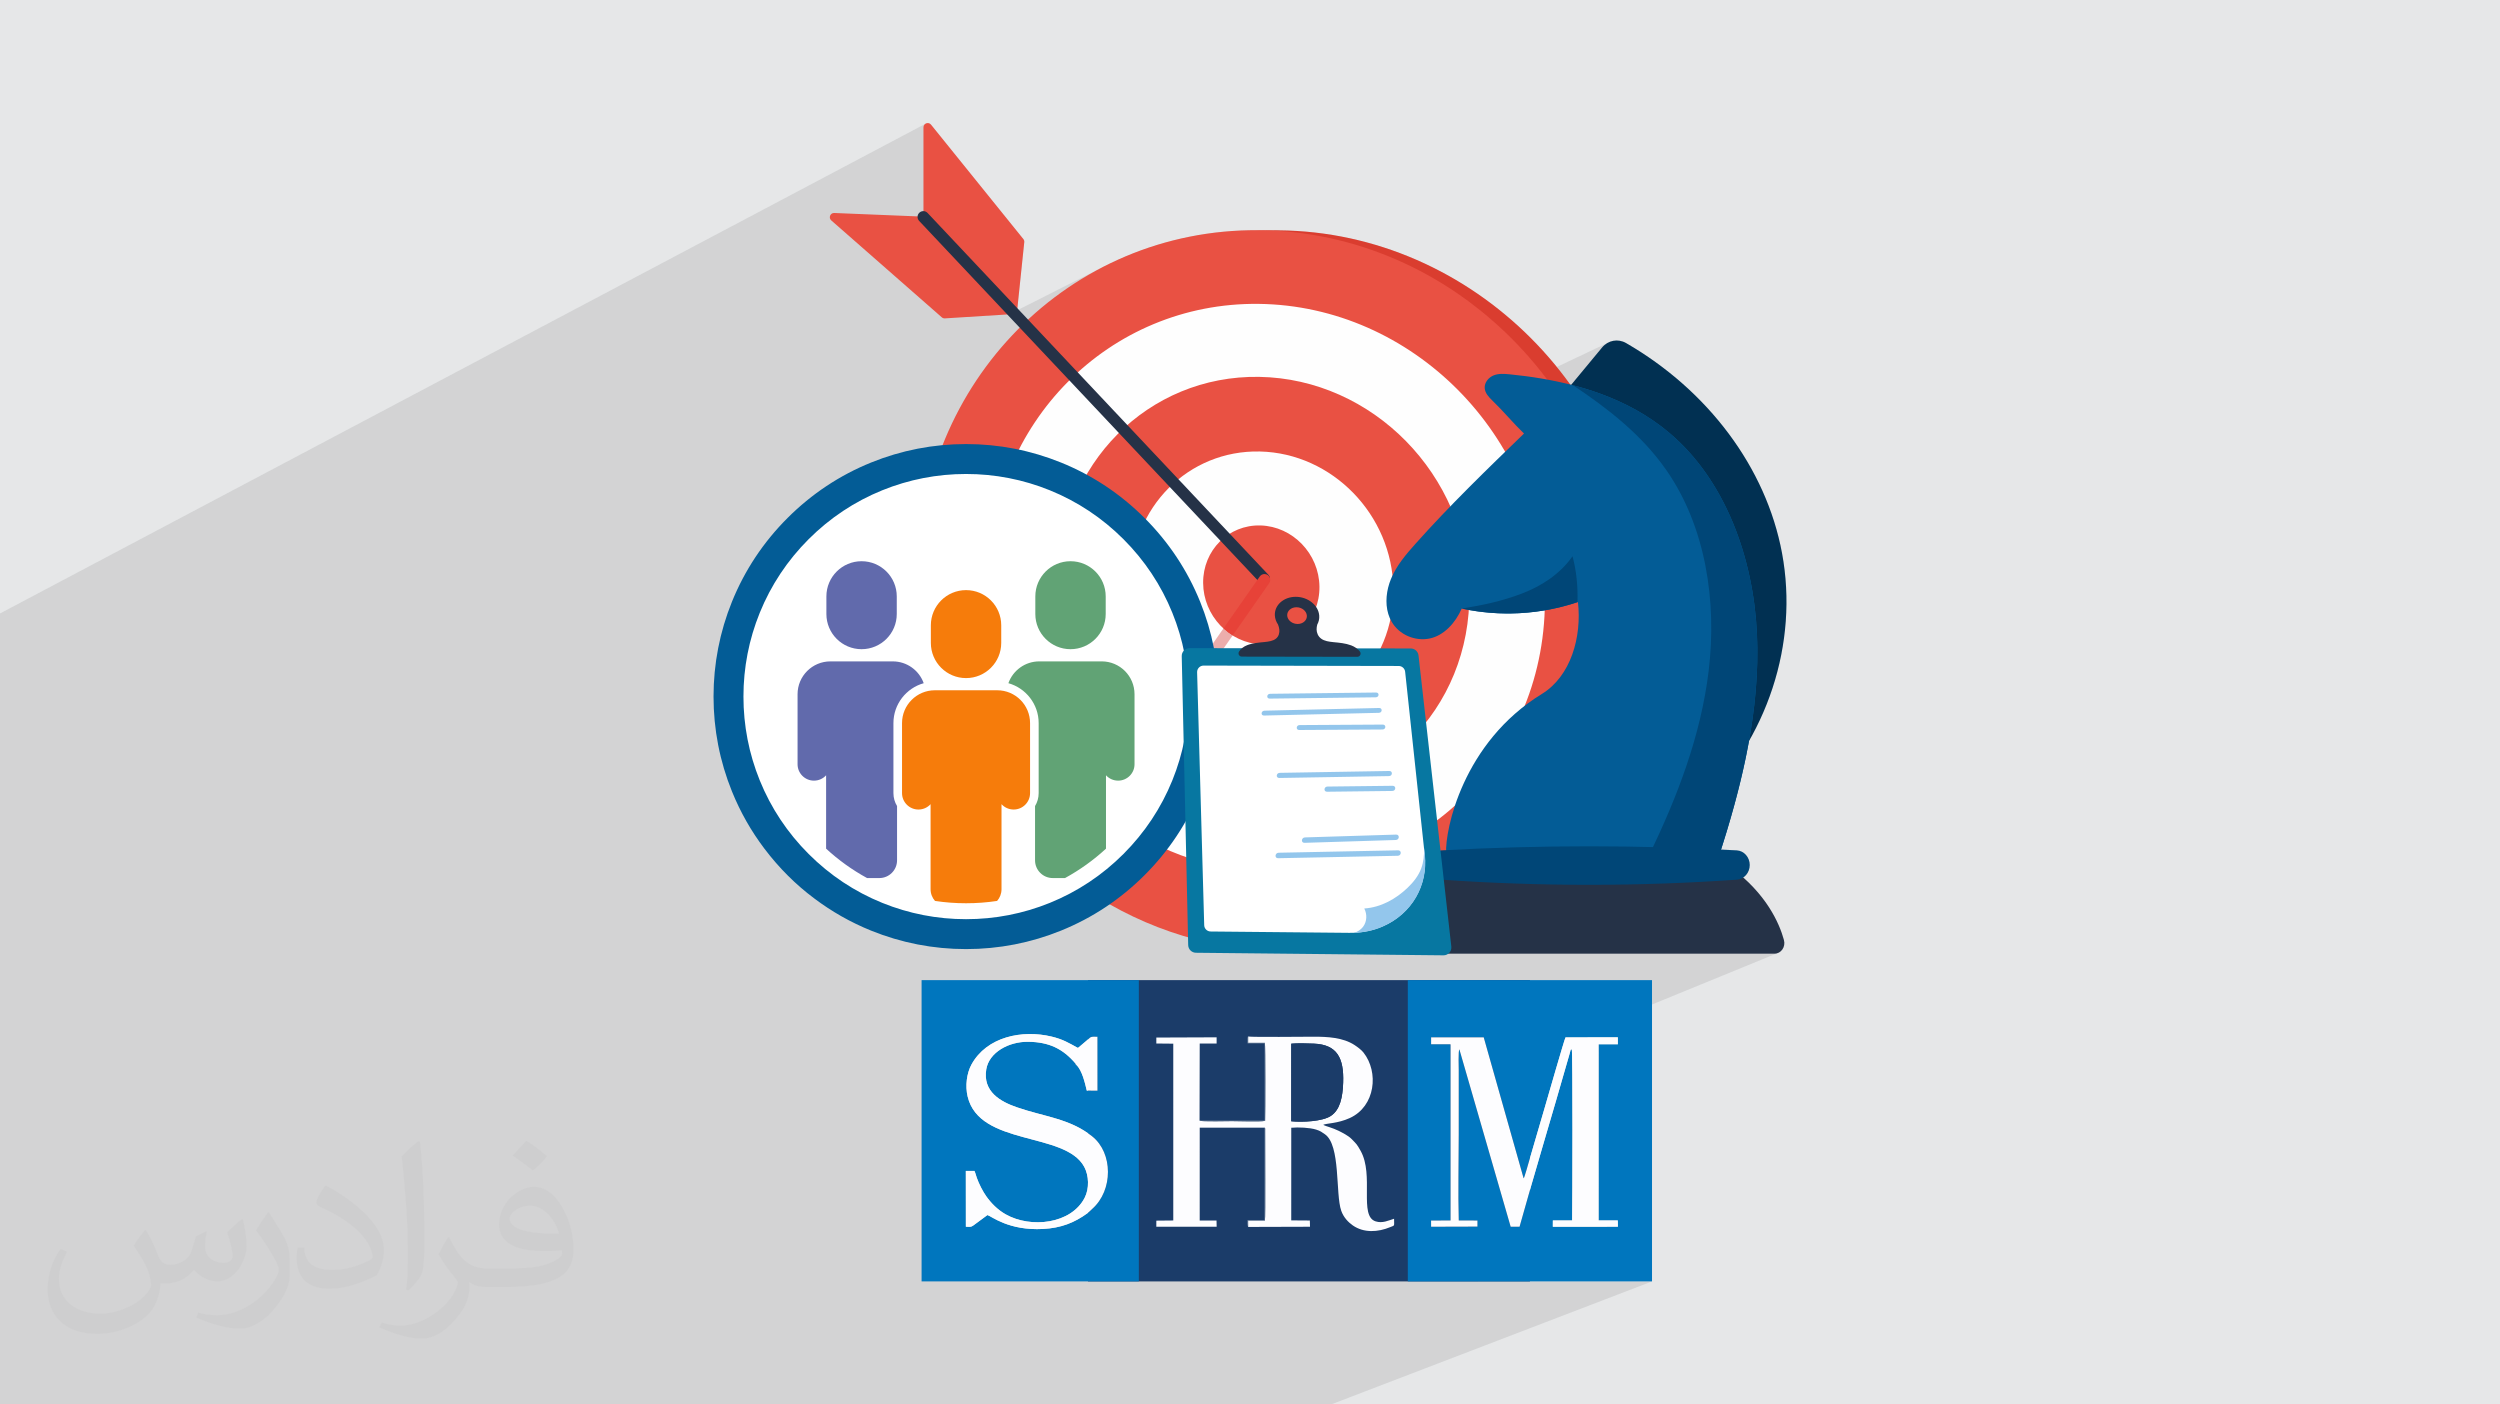 <?xml version="1.0" encoding="UTF-8"?>
<!DOCTYPE svg PUBLIC "-//W3C//DTD SVG 1.0//EN" "http://www.w3.org/TR/2001/REC-SVG-20010904/DTD/svg10.dtd">
<!-- Creator: CorelDRAW -->
<svg xmlns="http://www.w3.org/2000/svg" xml:space="preserve" width="94.192mm" height="52.917mm" version="1.0" style="shape-rendering:geometricPrecision; text-rendering:geometricPrecision; image-rendering:optimizeQuality; fill-rule:evenodd; clip-rule:evenodd"
viewBox="0 0 9404.92 5283.66"
 xmlns:xlink="http://www.w3.org/1999/xlink"
 xmlns:xodm="http://www.corel.com/coreldraw/odm/2003">
 <defs>
  <style type="text/css">
   <![CDATA[
    .fil4 {fill:#0076BE}
    .fil3 {fill:#1B3C69}
    .fil7 {fill:#536B8D}
    .fil6 {fill:#8A98AB}
    .fil5 {fill:#FDFDFF}
    .fil18 {fill:white}
    .fil9 {fill:#FEFEFE;fill-rule:nonzero}
    .fil10 {fill:#E95143;fill-rule:nonzero}
    .fil23 {fill:#E74238;fill-rule:nonzero}
    .fil8 {fill:#DA3D2F;fill-rule:nonzero}
    .fil12 {fill:#ECADAC;fill-rule:nonzero}
    .fil11 {fill:#AC2A27;fill-rule:nonzero}
    .fil26 {fill:#93C6EC;fill-rule:nonzero}
    .fil22 {fill:#9188A1;fill-rule:nonzero}
    .fil21 {fill:#61A375;fill-rule:nonzero}
    .fil20 {fill:#616AAC;fill-rule:nonzero}
    .fil24 {fill:#0777A1;fill-rule:nonzero}
    .fil14 {fill:#253247;fill-rule:nonzero}
    .fil17 {fill:#004677;fill-rule:nonzero}
    .fil15 {fill:#013052;fill-rule:nonzero}
    .fil16 {fill:#035C96;fill-rule:nonzero}
    .fil13 {fill:#253247;fill-rule:nonzero}
    .fil19 {fill:#F67C0B;fill-rule:nonzero}
    .fil25 {fill:white;fill-rule:nonzero}
    .fil2 {fill:#373435;fill-opacity:0.031}
    .fil1 {fill:#2B2A29;fill-opacity:0.102}
    .fil0 {fill:#E6E7E8}
   ]]>
  </style>
 </defs>
 <g id="Layer_x0020_1">
  <polygon class="fil0" points="-0,0 9404.92,0 9404.92,5283.66 -0,5283.66 "/>
  <polygon class="fil1" points="5006.98,5283.66 4561.58,5283.66 4370.34,5283.66 4312.8,5283.66 4243.4,5283.66 4148.55,5283.66 4116.21,5283.66 4079.24,5283.66 3721.84,5283.66 3135.01,5283.66 2949.48,5283.66 2757.29,5283.66 2713.68,5283.66 2698.36,5283.66 2691.09,5283.66 2671.93,5283.66 2640.27,5283.66 2540.3,5283.66 2534.64,5283.66 2519.19,5283.66 2454.62,5283.66 2367.49,5283.66 2342.55,5283.66 2342.54,5283.66 2341.7,5283.66 2290.55,5283.66 2091.35,5283.66 2074.65,5283.66 2058.74,5283.66 2042.12,5283.66 2039.68,5283.66 2000.15,5283.66 1833.62,5283.66 1814.14,5283.66 1736.83,5283.66 1661.4,5283.66 1642.89,5283.66 1578.74,5283.66 1577.59,5283.66 1546.93,5283.66 1520.68,5283.66 1511.37,5283.66 1508.64,5283.66 1499.3,5283.66 1487.59,5283.66 1487.21,5283.66 1475.13,5283.66 1466.54,5283.66 1463.04,5283.66 1450.9,5283.66 1445.42,5283.66 1438.8,5283.66 1436.43,5283.66 1434.06,5283.66 1430.76,5283.66 1426.69,5283.66 1424.29,5283.66 1414.53,5283.66 1403.17,5283.66 1402.4,5283.66 1390.26,5283.66 1381.98,5283.66 1378.09,5283.66 1365.9,5283.66 1360.76,5283.66 1353.72,5283.66 1341.53,5283.66 1339.54,5283.66 1329.34,5283.66 1318.25,5283.66 1317.14,5283.66 1308,5283.66 1296.96,5283.66 1292.68,5283.66 1280.45,5283.66 1275.64,5283.66 1268.19,5283.66 1255.93,5283.66 1254.28,5283.66 1243.64,5283.66 1232.9,5283.66 1231.4,5283.66 1219.07,5283.66 1211.49,5283.66 1206.76,5283.66 1196.94,5283.66 1194.45,5283.66 1190.01,5283.66 1182.13,5283.66 1169.79,5283.66 1168.54,5283.66 1157.46,5283.66 1147.02,5283.66 1145.11,5283.66 1132.74,5283.66 1120.34,5283.66 1107.95,5283.66 1095.54,5283.66 1083.12,5283.66 1082.24,5283.66 1070.69,5283.66 1058.28,5283.66 1045.82,5283.66 1038.87,5283.66 1033.35,5283.66 958.32,5283.66 951.71,5283.66 945.76,5283.66 933.2,5283.66 924.96,5283.66 924.87,5283.66 924.86,5283.66 891.79,5283.66 781.37,5283.66 781.19,5283.66 744.07,5283.66 665.58,5283.66 591.68,5283.66 575.11,5283.66 489.41,5283.66 428.59,5283.66 428.58,5283.66 428.55,5283.66 390.46,5283.66 -0,5283.66 -0,5262.23 -0,5261.81 -0,5245.68 -0,5220.88 -0,5182.29 -0,5075.32 -0,4974.48 -0,4774.85 -0,4614.01 -0,4612.76 -0,4601.04 -0,4600.95 -0,4600.81 -0,4599.89 -0,4599.1 -0,4598.01 -0,4597.24 -0,4597.21 -0,4592.81 -0,4590.58 -0,4587.82 -0,4583.9 -0,4569.31 -0,4552.14 -0,4540.78 -0,4537.21 -0,4536.59 -0,4535.26 -0,4526.91 -0,4523.84 -0,4509.68 -0,4499.26 -0,4497.35 -0,4383.5 -0,4380.65 -0,4273.85 -0,4235.74 -0,4233.54 -0,4185.29 -0,4163.28 -0,4156.97 -0,3912.55 -0,3613.16 -0,3432.14 -0,3418.38 -0,3370.3 -0,3367.47 -0,3274.19 -0,3257.35 -0,3239.05 -0,3164.54 -0,3151.61 -0,3101.74 -0,3098.73 -0,3095.18 -0,3004.85 -0,2996 -0,2883.88 -0,2871.81 -0,2609.55 -0,2602.02 -0,2600.13 -0,2599.28 -0,2468.93 -0,2448.72 -0,2446.56 -0,2320.9 -0,2316.37 -0,2307.82 3480.53,466.11 3484.68,463.94 3489.29,463.02 3494,463.48 3498.49,465.42 3502.43,468.97 3849.81,899.38 3850.73,900.65 3851.53,901.99 3852.18,903.4 3852.69,904.87 3853.06,906.38 3853.28,907.93 3853.35,909.48 3853.26,911.06 3827.32,1159.73 3831.98,1164.69 4152.69,1002.57 4178.92,989.57 4205.5,977.16 4232.4,965.37 4259.63,954.19 4287.18,943.62 4315.04,933.7 4343.19,924.42 4371.64,915.78 4400.38,907.82 4429.38,900.51 4458.66,893.87 4488.2,887.93 4517.99,882.66 4548.02,878.11 4578.3,874.26 4608.79,871.13 4639.52,868.72 4670.44,867.05 4701.57,866.12 4732.9,865.94 4737.9,865.98 4742.89,866.05 4747.88,866.14 4752.86,866.25 4757.84,866.37 4762.81,866.52 4767.78,866.68 4772.75,866.86 4777.62,866.77 4782.48,866.68 4787.35,866.62 4792.22,866.57 4797.11,866.54 4801.99,866.53 4806.88,866.54 4811.78,866.57 4853.17,867.6 4894.31,869.91 4935.17,873.51 4975.73,878.36 5015.96,884.44 5055.86,891.74 5095.39,900.24 5134.54,909.91 5173.29,920.75 5211.61,932.73 5249.5,945.82 5286.93,960.03 5323.87,975.3 5360.3,991.66 5396.22,1009.05 5431.6,1027.47 5466.4,1046.92 5500.63,1067.33 5534.25,1088.72 5567.25,1111.07 5599.61,1134.35 5631.3,1158.55 5662.31,1183.63 5692.61,1209.6 5722.19,1236.42 5751.02,1264.08 5779.09,1292.55 5806.38,1321.84 5832.86,1351.9 5856.67,1380.52 6057.51,1285.31 6069.25,1282.07 6081.34,1280.93 6093.53,1281.93 6105.56,1285.11 6117.16,1290.53 6145.77,1307.53 6173.84,1325.18 6201.36,1343.47 6228.33,1362.37 6254.72,1381.87 6280.53,1401.95 6305.74,1422.61 6330.34,1443.82 6354.31,1465.57 6377.64,1487.86 6400.33,1510.64 6422.36,1533.94 6443.7,1557.7 6464.36,1581.94 6484.32,1606.62 6503.56,1631.74 6522.09,1657.28 6539.86,1683.23 6556.88,1709.56 6573.15,1736.28 6588.63,1763.35 6603.31,1790.77 6617.2,1818.52 6630.27,1846.58 6642.51,1874.94 6653.91,1903.6 6664.45,1932.51 6674.13,1961.69 6682.91,1991.1 6690.81,2020.74 6697.81,2050.59 6703.88,2080.63 6707.81,2103.27 6711.23,2125.95 6714.11,2148.67 6716.45,2171.43 6718.28,2194.21 6719.59,2217 6720.37,2239.81 6720.64,2262.61 6720.4,2285.4 6719.65,2308.18 6718.39,2330.93 6716.62,2353.64 6714.35,2376.31 6711.59,2398.93 6708.32,2421.48 6704.57,2443.98 6700.33,2466.39 6695.59,2488.71 6690.38,2510.95 6684.68,2533.08 6678.5,2555.1 6671.84,2577 6664.71,2598.78 6657.1,2620.4 6649.03,2641.9 6640.5,2663.24 6631.5,2684.42 6622.04,2705.42 6612.12,2726.25 6601.76,2746.9 6590.93,2767.34 6579.66,2787.59 6577.76,2798 6575.81,2808.42 6573.82,2818.82 6571.78,2829.22 6569.69,2839.6 6567.56,2849.98 6565.39,2860.35 6563.17,2870.71 6561.68,2877.61 6560.97,2880.88 6560.16,2884.51 6559.01,2889.69 6557.85,2894.86 6556.68,2900.03 6555.51,2905.19 6554.32,2910.35 6553.11,2915.52 6551.9,2920.68 6550.68,2925.83 6549.96,2928.88 6549.05,2932.71 6547.39,2939.58 6545.71,2946.44 6544.15,2952.81 6544.02,2953.3 6542.32,2960.16 6540.6,2967.02 6538.86,2973.87 6537.11,2980.72 6535.35,2987.56 6535.08,2988.62 6533.56,2994.4 6531.95,3000.53 6531.76,3001.23 6529.95,3008.06 6528.79,3012.42 6528.13,3014.89 6526.28,3021.71 6525.58,3024.31 6524.43,3028.53 6522.57,3035.34 6522.34,3036.18 6520.68,3042.14 6519.04,3048.05 6518.79,3048.95 6516.87,3055.75 6515.72,3059.89 6514.96,3062.55 6513.02,3069.34 6512.34,3071.72 6509.13,3082.91 6508.94,3083.54 6507.15,3089.69 6505.5,3095.35 6505.17,3096.46 6503.17,3103.23 6502.02,3107.15 6501.17,3110 6499.16,3116.76 6498.51,3118.92 6497.13,3123.52 6495.09,3130.27 6494.97,3130.69 6493.04,3137.01 6491.38,3142.43 6490.98,3143.76 6488.92,3150.49 6487.78,3154.17 6486.84,3157.22 6484.75,3163.95 6484.14,3165.9 6482.66,3170.67 6480.55,3177.39 6480.48,3177.6 6478.43,3184.1 6476.78,3189.29 6476.31,3190.81 6474.66,3195.98 6482.03,3196.35 6489.41,3196.72 6496.77,3197.1 6504.14,3197.48 6511.51,3197.87 6518.88,3198.26 6526.25,3198.66 6533.62,3199.06 6543.56,3200.66 6552.77,3204.19 6561.07,3209.44 6568.26,3216.19 6574.18,3224.25 6578.62,3233.4 6581.43,3243.44 6582.4,3254.16 6581.96,3261.43 6580.66,3268.43 6578.57,3275.09 6575.72,3281.34 6572.2,3287.14 6568.04,3292.41 6563.29,3297.08 6558.03,3301.09 6575.92,3317.71 6592.46,3334.34 6607.68,3350.94 6621.66,3367.43 6634.43,3383.77 6646.05,3399.88 6656.58,3415.74 6666.08,3431.26 6674.6,3446.38 6682.17,3461.06 6688.87,3475.23 6694.74,3488.84 6699.86,3501.82 6704.25,3514.11 6707.97,3525.67 6711.09,3536.43 6712.6,3545.97 6712,3555.22 6709.48,3563.87 6705.27,3571.63 6699.56,3578.18 6692.56,3583.25 5912.63,3902.64 6086.23,3902.32 6086.22,3928.55 6013.78,3958.04 6013.69,4591.35 6086.04,4591.47 6086.48,4614.77 5558.27,4820.65 5755.5,4820.65 6214.84,4820.65 "/>
  <path class="fil2" d="M548.54 4627.69c17.95,27.21 29.6,53.36 40.96,82.43 8.45,16.91 12.93,48.09 52.57,48.09 11.61,0 28.28,-3.42 43.06,-11.61 16.63,-8.73 29.32,-21.94 35.94,-42l15.85 -53.36 38.57 -19.02 2.64 2.64c-5.27,20.09 -6.59,39.36 -6.59,54.43 0,44.63 38.57,61.56 69.22,61.56 17.95,0 34.09,-8.73 34.09,-25.11 0,-21.13 -8.98,-57.06 -20.62,-89.29 17.95,-17.95 35.94,-35.94 56.53,-50.47l3.17 1.6c8.98,38.04 14,75.56 14,100.66 0,24.57 -10.83,51.79 -19.81,69.49 -18.49,34.87 -51.25,62.62 -90.87,62.62 -30.1,0 -63.65,-15.07 -86.66,-43.06l-1.32 0c-21.66,26.96 -55.22,51.25 -108.86,51.25l-16.63 0c-2.64,35.41 -10.29,60.49 -21.94,82.95 -31.95,62.34 -126.81,106.47 -216.1,106.47 -124.17,0 -186.51,-71.59 -186.51,-166.96 0,-58.91 19.27,-113.6 48.88,-152.42l24.29 10.04c-18.49,35.41 -30.91,68.68 -30.91,101.45 0,89.29 72.66,131.83 156.4,131.83 77.68,0 173.83,-49.41 191.28,-106.72 -6.59,-62.62 -30.1,-91.93 -66.04,-148.99 10.83,-19.02 24.83,-38.04 42.28,-58.38l3.17 0 0 0 0 0 -0.02 -0.09zm1432.13 -336.04c26.15,16.39 51.79,35.66 76.87,57.85 -14,19.81 -31.45,37.79 -53.11,53.64 -25.11,-20.34 -50.19,-37.79 -75.84,-56.27 17.42,-19.55 34.62,-38.29 52.04,-55.22l0 0 0 0 0 0 0 0 0 0 0.03 0zm13.47 244.11c-42.28,0 -76.87,27.75 -76.87,48.34 0,44.13 84.53,57.85 185.72,57.31 -12.68,-51.79 -57.06,-105.68 -108.86,-105.68l0.01 0.03zm-94.86 236.19c54.96,0 103.04,-1.6 139.74,-10.83 40.96,-10.29 75.56,-30.91 75.56,-45.17 0,-3.7 0,-8.19 -1.32,-11.89 -22.98,2.11 -49.41,2.11 -72.38,2.11 -74.49,0 -131.55,-16.91 -154.02,-58.66 -5.55,-11.61 -9.51,-24.57 -9.51,-39.36 0,-40.43 17.42,-79.79 48.09,-107 25.61,-22.45 53.89,-36.44 82.67,-36.44 52.04,0 93.51,41.75 122.57,107.54 15.85,35.94 26.68,77.4 26.68,129.72 0,34.87 -9.51,64.19 -31.17,85.85 -40.43,39.11 -114.92,53.89 -229.04,53.89l-51.79 0 0 0 -13.47 0c-28.28,0 -48.62,-5.02 -64.72,-17.42l-2.64 0c0.79,6.59 1.32,12.93 1.32,19.02 0,25.61 -8.45,58.38 -25.61,84.53 -50.72,75.3 -105.68,108.04 -153.24,108.04 -48.09,0 -107,-18.49 -160.11,-42.54l9.51 -18.49c17.17,7.13 40.96,11.89 73.7,11.89 85.85,0 198.66,-82.43 212.66,-163 -3.17,-6.59 -8.98,-15.32 -17.17,-24.57 -25.11,-29.85 -40.96,-54.68 -55.75,-80.83 12.68,-25.11 24.29,-45.17 35.13,-63.4l4.49 -0.53c36.72,74.77 69.99,117.55 144.23,117.55l11.61 0 0 0 53.89 0 0 0 0 0 0 0 0 0 0 0 0.09 0.01zm-371.98 79c6.34,-34.34 6.87,-72.91 6.87,-108.86l0 -53.36c0,-99.6 -12.68,-244.36 -22.98,-338.68 17.95,-19.27 43.06,-42 62.87,-57.31l5.81 1.6c13.47,118.62 16.63,256 16.63,383.06 0,33.3 -1.32,65.79 -4.49,89.55 -1.85,30.1 -19.27,52.83 -56.53,87.7l-8.19 -3.7zm-382.8 -157.19c1.85,46.77 24.83,83.49 105.15,83.49 49.93,0 92.19,-12.93 138.96,-35.13 8.45,-3.7 12.93,-8.73 12.93,-12.93 0,-29.32 -22.45,-68.15 -60.23,-103.55 -36.72,-33.3 -85.34,-62.62 -130.76,-82.18 -15.6,-6.59 -20.62,-13.47 -20.62,-20.09 0,-13.47 17.95,-41.75 32.77,-62.09l5.02 -0.53c52.04,27.21 110.17,67.64 153.24,112.53 39.11,41.47 63.4,83.49 63.4,129.19 0,33.81 -10.29,65.51 -26.96,95.11 -57.06,28.79 -117.83,50.72 -178.06,50.72 -73.17,0 -123.1,-34.34 -123.1,-114.92 0,-8.73 0,-22.19 3.17,-39.64l25.11 0 0 0 0 0 0 0 0 0 0 0 -0.02 0zm-132.37 -132.9l45.45 73.45c16.63,27.21 32.23,56.81 32.23,103.55l0 59.7c0,48.34 -30.91,100.13 -80.83,151.38 -39.11,34.62 -73.7,49.41 -105.68,49.41 -47.55,0 -101.98,-14.79 -164.85,-41.75l7.13 -18.49c19.81,5.27 42.79,9.77 71.06,9.77 90.36,-0.53 182.8,-66.57 225.08,-147.15 5.02,-9.26 6.87,-17.95 6.87,-24.04 0,-9.26 -5.02,-19.55 -8.98,-28.79 -22.98,-43.31 -48.62,-82.95 -76.87,-119.68 14.79,-23.25 29.6,-45.7 45.7,-67.9l3.7 0.53 0 0 0 0 0 0 0 0 0 0 -0.02 0.01z"/>
  <g id="_1625449345152">
   <g>
    <rect class="fil3" x="4092.93" y="3687.18" width="1662.57" height="1133.48"/>
    <g>
     <path class="fil4" d="M5383.82 3902.45l197.9 -0.1 150.15 530.59c-0.09,-0.3 0.38,-1.53 0.54,-1.23 1.28,2.44 18.67,-59.55 20.08,-64.31l58.53 -200.03c4.59,-15.13 74.24,-258.31 78.4,-264.68l196.81 -0.35 -0.02 26.22 -72.45 0.06 -0.08 662.74 72.35 0.12 0.44 23.3 -244.8 0.19 0.1 -23.59 72.55 0.01c1.11,-61.32 2.61,-635.55 -1.4,-643.96 -5.71,2.23 -2.95,-1.89 -8.25,17.17 -1.93,6.95 -4.13,14.27 -6.05,21 -59.58,209.21 -124.08,420.37 -182.11,629.3l-33.44 0.07 -192.95 -667.2c-4.62,3.63 -2.41,72.27 -2.41,77.46l0 242.24c0,106.83 -2.88,217.63 0.09,323.95l70.34 0.08 -0.02 22.95 -174.4 0.51 -0.1 -23.38 73.3 -0.2 0 -662.76 -73.18 -0.11 0.06 -26.06zm-87.65 918.21l918.66 0 0 -1133.48 -918.66 0 0 1133.48z"/>
     <path class="fil4" d="M4048.81 4005.83c-4.3,-2.48 -2.11,0.42 -2.82,-4.92 -46.87,-54.93 -98.48,-80.78 -177.68,-81.79 -74.18,-0.94 -147.59,40.19 -158.01,103.61 -13.83,84.22 53.31,121.49 115.25,142.89 104.99,36.29 198.29,41.94 283.14,109.21 78.62,62.35 79.5,202.96 0.16,273.01 -5.91,5.22 -10.75,10.92 -16.98,15.5 -50.26,36.87 -100.59,56.25 -167.46,59.94 -129.98,7.15 -195.02,-48.35 -209.75,-52.38l-53.16 39.28c-8.88,6.79 -14.4,4.94 -27.98,4.58l-0.14 -209.7 32.47 0.02c3.05,5.8 6.54,19.42 8.68,25.4 8.33,23.29 22.23,50.74 35.45,69.45 18.84,26.64 43.01,51.07 72.95,68.13 94.34,53.74 247.31,37.12 297.88,-62.85 17.38,-34.37 15.63,-82.99 -1.97,-115.59 -72.07,-133.51 -393.86,-76.71 -438.71,-264.66 -9.55,-40.02 -3.3,-87.67 14.39,-120.03 57.33,-104.94 191.02,-131.96 301.36,-105.41 43.54,10.47 64.84,24.12 98.64,42.49 3.96,-1.79 0.15,0.38 4.37,-2.76l27.41 -23.24c1.75,-1.61 13.72,-12.44 15.44,-13.47 6.23,-3.72 17.74,-2.55 26.82,-2.39l0.11 202.78 -40.2 -0.04c-6.41,-26.48 -17.33,-76.6 -39.66,-97.07zm-581.82 814.84l817.28 0 0 -1133.48 -817.28 0 0 1133.48z"/>
     <path class="fil5" d="M4857.63 3926.26c22.55,-2.24 62.72,-1.17 86.1,-0.12 86.48,3.9 112.39,54.32 109.28,146.1 -1.86,55.24 -11.57,102.78 -46.51,125.85 -31.34,20.7 -105.6,24.38 -148.88,20.15l0.01 -291.98zm-344.97 289.62l0.62 -290.07 63.6 -0.1 0.02 -23.37 -226.81 0.9 -0.02 22.39 63.74 0.62 0.03 665.17 -63.74 0.6 -0.07 22.95 226.97 0.03 -0.45 -23.47 -63.3 0.02 0.07 -349.39 244.29 0.06c2.19,2.66 1.26,-0.99 2,5.32 0.01,0.05 -0.05,4.99 -0.06,5.43 -0.52,52.64 1.91,327.57 -1,338.98l-63.2 0.02 0.07 23.72 232.79 -0.7 -0.58 -23.42 -70.01 -0.49 0.05 -348.47c26.81,-2.63 69.46,-0.57 93.49,6.87 16.27,5.03 21.79,9.7 33.09,17.51 59.73,41.37 39.31,224.3 61.37,287.58 8.91,25.57 26.89,43.81 43.81,55.56 41.23,28.58 94.09,25.6 140.34,6.38 18.33,-7.62 14.72,-1.59 14.72,-31.63 -21.77,6.73 -43.5,18.02 -69.3,9.91 -63.94,-20.1 -5.12,-173.62 -56.47,-265.22 -14.95,-26.66 -15.18,-25.11 -34.51,-45.05 -11.45,-11.81 -33.74,-23.18 -48.86,-30.7 -21.28,-10.59 -48.84,-17.47 -54.99,-20.91l-2.12 -1.57c12.46,-5.86 53.94,-4.46 99.56,-25.27 96.64,-44.07 109.93,-173.02 51.38,-246.72 -7.47,-9.4 -21.24,-19.96 -33.48,-27.96 -43.63,-28.5 -101.3,-31.38 -153.55,-31.31 -39.16,0.06 -224.32,2.15 -246.66,-0.67l-0.09 23.73 63.03 0.11c2.54,9.36 2.07,265.43 0.9,293.38 -19.31,4.37 -99,1.07 -124.51,1.07 -12.32,0 -113.53,2.56 -122.17,-1.81z"/>
     <path class="fil5" d="M5889.42 3902.69c-4.16,6.37 -73.81,249.55 -78.4,264.68l-58.53 200.03c-1.41,4.76 -18.8,66.75 -20.08,64.31 -0.16,-0.3 -0.63,0.93 -0.54,1.23l-150.15 -530.59 -197.9 0.1 -0.06 26.06 73.18 0.11 0 662.76 -73.3 0.2 0.1 23.38 174.4 -0.51 0.02 -22.95 -70.34 -0.08c-2.97,-106.32 -0.09,-217.12 -0.09,-323.95l0 -242.24c0,-5.19 -2.22,-73.83 2.41,-77.46l192.95 667.2 33.44 -0.07c58.03,-208.92 122.53,-420.08 182.11,-629.3 1.92,-6.73 4.12,-14.05 6.05,-21 5.3,-19.06 2.54,-14.95 8.25,-17.17 4,8.41 2.51,582.64 1.4,643.96l-72.55 -0.01 -0.1 23.59 244.8 -0.19 -0.44 -23.3 -72.35 -0.12 0.08 -662.74 72.45 -0.06 0.02 -26.22 -196.81 0.35z"/>
     <path class="fil5" d="M4045.99 4000.9l2.82 4.92c22.33,20.47 33.25,70.59 39.66,97.07l40.2 0.04 -0.11 -202.78c-9.08,-0.16 -20.59,-1.34 -26.82,2.39 -1.72,1.03 -13.69,11.86 -15.44,13.47l-27.41 23.24c-4.22,3.14 -0.41,0.97 -4.37,2.76 -33.8,-18.36 -55.1,-32.01 -98.64,-42.49 -110.34,-26.55 -244.03,0.47 -301.36,105.41 -17.69,32.36 -23.93,80.01 -14.39,120.03 44.84,187.95 366.63,131.15 438.71,264.66 17.59,32.59 19.35,81.22 1.97,115.59 -50.57,99.98 -203.54,116.59 -297.88,62.85 -29.93,-17.05 -54.11,-41.49 -72.95,-68.13 -13.22,-18.71 -27.12,-46.16 -35.45,-69.45 -2.14,-5.98 -5.63,-19.6 -8.68,-25.4l-32.47 -0.02 0.14 209.7c13.58,0.36 19.1,2.21 27.98,-4.58l53.16 -39.28c14.73,4.03 79.77,59.53 209.75,52.38 66.87,-3.68 117.19,-23.07 167.46,-59.94 6.23,-4.57 11.07,-10.27 16.98,-15.5 79.34,-70.04 78.46,-210.66 -0.16,-273.01 -84.85,-67.28 -178.15,-72.93 -283.14,-109.21 -61.94,-21.41 -129.07,-58.67 -115.25,-142.89 10.42,-63.42 83.83,-104.55 158.01,-103.61 79.2,1.01 130.81,26.86 177.68,81.79z"/>
     <path class="fil3" d="M4857.62 4218.23c43.28,4.23 117.54,0.55 148.88,-20.15 34.94,-23.07 44.65,-70.61 46.51,-125.85 3.11,-91.78 -22.81,-142.19 -109.28,-146.1 -23.38,-1.05 -63.55,-2.12 -86.1,0.12l-0.01 291.98z"/>
     <path class="fil6" d="M4512.66 4215.88c8.64,4.36 109.84,1.81 122.17,1.81 25.51,0 105.2,3.3 124.51,-1.07 1.17,-27.95 1.64,-284.02 -0.9,-293.38l-63.03 -0.11 0.09 -23.73c-1.38,2.47 -0.78,-4.59 -2.14,6.35l-0.05 19.27 64.34 -0.01 0.17 290.91 -245.16 -0.04z"/>
     <path class="fil6" d="M4695.41 4615.67l-0.07 -23.72 63.2 -0.02c2.91,-11.4 0.48,-286.34 1,-338.98 0.01,-0.44 0.07,-5.38 0.06,-5.43 -0.74,-6.31 0.19,-2.67 -2,-5.32l-0.16 347.84 -64.05 -0.02c0.03,7.29 -1.45,19.26 2.02,25.65z"/>
     <path class="fil7" d="M4048.81 4005.83l-2.82 -4.92c0.71,5.34 -1.49,2.45 2.82,4.92z"/>
    </g>
   </g>
   <path class="fil8" d="M3533.35 2155.9c-3.45,733.4 571.39,1368.76 1300.87,1410.18 748.79,42.53 1356.63,-554.7 1339.74,-1324.1 -16.62,-757.6 -634.08,-1368.81 -1362.19,-1375.41 -709.83,-6.44 -1275.03,566.62 -1278.42,1289.33z"/>
   <path class="fil9" d="M3585.99 2162.16c-3.11,658.6 513.12,1229.16 1168.2,1266.36 672.42,38.18 1218.27,-498.15 1203.11,-1189.04 -14.94,-680.35 -569.42,-1229.22 -1223.26,-1235.14 -637.43,-5.78 -1145,508.83 -1148.05,1157.82z"/>
   <path class="fil10" d="M4752.94 3282.35c-218.82,-11.81 -420.64,-91.48 -586.7,-217.84 -11.63,-8.67 -23.08,-17.7 -34.35,-27.01 -252.26,-207.64 -413.66,-525.53 -412.6,-870.98 1.88,-573.82 452.57,-1029.97 1015.85,-1023.35 576.15,6.79 1064.4,493.25 1076.56,1091.59 12.34,606.37 -468.22,1079.43 -1058.77,1047.59zm1350.74 -1038.12c-17.88,-760.54 -641.34,-1373.72 -1370.76,-1378.28 -709.04,-4.46 -1275.09,570.35 -1279.55,1291.91 -2.69,437.27 200.84,841.46 520.53,1105.71 11.26,9.3 22.62,18.42 34.16,27.36 210.41,163.38 467.59,267.47 747.4,284.19 752.58,44.89 1366.47,-557.11 1348.23,-1330.89z"/>
   <path class="fil10" d="M4255.66 2183.99c0.78,276.16 220.55,511.46 492.53,523.03 274.92,11.71 497.61,-209.17 493.68,-490.88 -3.89,-279.93 -230.3,-511.46 -502.07,-517.64 -268.88,-6.11 -484.92,211.01 -484.15,485.49zm-271.72 -8.87c0.1,-426.41 335.36,-764.55 753.54,-757.36 425.2,7.32 782.48,367.93 790,807.69 7.59,444.15 -343.9,791.5 -776.89,770.6 -425.72,-20.55 -766.76,-390.37 -766.65,-820.93z"/>
   <path class="fil10" d="M4526.13 2192.81c0.73,123.2 98.87,226.95 219.72,231.41 121.43,4.5 219.2,-92.85 217.87,-217.14 -1.34,-123.95 -100.78,-226.94 -221.59,-230.35 -120.24,-3.39 -216.71,93.23 -215.99,216.08z"/>
   <path class="fil11" d="M5029.96 3562.6c269.48,-41.43 510.01,-167.41 694.89,-352.05 0,0 0.02,0 0.04,0 -184.87,184.64 -425.42,310.62 -694.92,352.05l-0.01 0zm790.59 -2134.81c-0.02,0 -0.04,-0.01 -0.06,-0.01 -93.53,-125.02 -206.7,-233.89 -334.17,-321.61 -0.05,-0.07 -0.09,-0.13 -0.14,-0.2 127.57,87.81 240.81,196.71 334.37,321.82z"/>
   <path class="fil12" d="M4166.24 3064.51l0 0c-11.63,-8.67 -23.08,-17.7 -34.35,-27.01l155.7 -222.75c11.22,9.25 22.72,18.23 34.42,26.88l-155.77 222.88zm314.35 -449.8c-11.88,-8.41 -23.4,-17.28 -34.55,-26.64l156.37 -223.71c10.71,9.85 22.34,18.7 34.7,26.38l-156.52 223.97z"/>
   <path class="fil10" d="M3474.05 807.93l0 -328.93c0,-15.05 18.92,-21.73 28.38,-10.01l347.37 430.4c2.65,3.29 3.9,7.49 3.46,11.68l-28.14 269.61 -351.08 -372.75z"/>
   <path class="fil10" d="M3467.03 814.67l-328.66 -13.41c-15.04,-0.62 -22.49,18.02 -11.17,27.95l415.88 364.64c3.18,2.78 7.32,4.19 11.53,3.92l270.52 -17.09 -358.1 -366.01z"/>
   <path class="fil13" d="M4755.63 2198.89c5.36,0 10.72,-1.96 14.94,-5.92 8.78,-8.26 9.19,-22.07 0.93,-30.82l-1282.04 -1361.1c-8.26,-8.78 -22.08,-9.18 -30.82,-0.92 -8.77,8.26 -9.18,22.05 -0.93,30.81l1282.04 1361.1c4.29,4.55 10.07,6.85 15.89,6.85z"/>
   <path class="fil14" d="M5442.1 3261.22c-34.86,20.59 -163.77,105.45 -231.99,270.37 -10.9,26.37 7.05,56.07 33.97,56.07l1431.41 0c24.92,0 42.62,-25.63 35.61,-51.22 -17.28,-63.09 -65.6,-174.12 -199.84,-273.31 -6.16,-4.54 -13.54,-6.91 -21.01,-6.91l-1030.09 0c-6.33,0 -12.52,1.73 -18.06,5z"/>
   <path class="fil15" d="M5874.38 1491.51l152.55 -184.24c22.73,-27.44 60.08,-34.16 90.23,-16.73 307.95,177.88 526.89,468.66 586.71,790.1 63.16,339.44 -54.59,698.45 -311.1,948.49 24.98,-189.23 -32.71,-387.8 -100.01,-570.57 -121.79,-330.68 -230.57,-660.81 -418.39,-967.06z"/>
   <path class="fil16" d="M6465.56 3224.29c-68.06,-3.18 -135.39,-5.37 -202.54,-7.19 -19.58,-0.48 -39.08,-0.95 -58.57,-1.43 -254.59,-5.65 -504.44,-4.11 -764.12,-7.38 -4.38,-84.97 61.79,-414.93 360.28,-597.81 108.21,-66.31 150.68,-213.11 135.56,-345.74l-1.79 0.57c-140.22,46.88 -291.52,55.32 -435.48,24.02 -23.17,53.59 -66.63,101.53 -120.73,112.72 -54.11,11.1 -114.92,-13.58 -143.43,-64.11 -5.01,-8.8 -8.95,-18.08 -11.9,-27.75 -12.96,-42.2 -7.06,-90.81 9.92,-132.15 20.84,-50.72 56.52,-92.45 92.38,-132.54 129.57,-145.17 268.89,-280.02 408.12,-414.56 -39.08,-37.41 -79.41,-86.13 -118.48,-123.54 -13.51,-13.01 -28.08,-28.14 -29.34,-47.56 -1.34,-21.35 15.03,-40.38 33.9,-47.85 18.77,-7.37 39.52,-5.84 59.55,-3.93 79.77,7.86 160.34,20.77 238.58,41.16 34.7,9 68.95,19.52 102.57,31.77 93.63,34.16 181.97,81.63 259.68,147.18 210.42,177.42 316.56,469.3 329.89,755.53 13.32,286.32 -56.16,569.87 -144.06,840.6z"/>
   <path class="fil17" d="M6465.56 3224.29c-3.48,-0.17 -6.99,-0.34 -10.47,-0.49 -64.49,-2.91 -128.36,-4.97 -192.07,-6.7 -19.58,-0.48 -39.08,-0.95 -58.57,-1.43 105.7,-217.9 193.87,-447.86 223.37,-690.74 31.93,-263.07 -11.35,-544.61 -159.62,-757.14 -92.37,-132.34 -218.91,-230.72 -350.72,-318.57 34.7,9 68.95,19.52 102.57,31.77 93.63,34.16 181.97,81.63 259.68,147.18 210.42,177.42 316.56,469.3 329.89,755.53 1.11,23.75 1.64,47.51 1.64,71.23 0.02,262.06 -65.09,521.1 -145.7,769.37z"/>
   <path class="fil17" d="M5672.43 2307.91c-49.14,0 -98.25,-4.39 -146.7,-13.22 -8.97,-1.64 -17.91,-3.41 -26.83,-5.35 77.61,-12.16 151.74,-28.04 225.7,-56.18 73.87,-28.03 144.14,-73.3 191.19,-140.57 15.11,56.64 20.47,114.36 18.59,172.73l0 0c-40.27,13.47 -81.45,23.75 -123.1,30.85 -43.57,7.41 -87.69,11.33 -131.81,11.7 -2.34,0.03 -4.69,0.04 -7.04,0.04z"/>
   <path class="fil17" d="M6534.32 3309.24c-370.78,25.9 -741.56,25.9 -1112.34,0 -27.05,-1.88 -48.09,-26.06 -48.09,-55.07 0,-29.31 21.44,-53.59 48.8,-55.1 370.3,-20.42 740.61,-20.42 1110.92,0 27.35,1.51 48.79,25.79 48.79,55.1 0,29.01 -21.03,53.19 -48.08,55.07z"/>
   <circle class="fil18" cx="3630.03" cy="2634.04" r="902.31"/>
   <path class="fil19" d="M3634.24 2550.94c73.11,0 132.38,-59.25 132.38,-132.37l0 -66.19c0,-73.11 -59.27,-132.38 -132.38,-132.38 -73.12,0 -132.39,59.27 -132.39,132.38l0 66.19c0,73.12 59.27,132.37 132.39,132.37z"/>
   <path class="fil19" d="M3875.05 2720.3l0 263.36c0,17.04 -6.92,32.49 -18.09,43.66 -11.16,11.18 -26.62,18.09 -43.66,18.09 -18.07,0 -34.34,-7.77 -45.63,-20.15l0 319.93c0,16.9 -6.27,32.33 -16.62,44.07 -38.1,5.74 -77.11,8.73 -116.8,8.73 -39.71,0 -78.71,-2.99 -116.81,-8.73 -10.35,-11.74 -16.63,-27.17 -16.63,-44.07l0 -319.93c-5.65,6.19 -12.52,11.22 -20.26,14.72 -7.74,3.47 -16.34,5.43 -25.36,5.43 -34.1,0 -61.76,-27.65 -61.76,-61.76l0 -263.36c0,-34.12 13.84,-64.98 36.18,-87.33 22.35,-22.37 53.23,-36.19 87.33,-36.19l234.62 0c68.22,0 123.51,55.3 123.51,123.51z"/>
   <path class="fil20" d="M3241.23 2442.23c73.11,0 132.38,-59.27 132.38,-132.37l0 -66.19c0,-73.12 -59.27,-132.39 -132.38,-132.39 -73.12,0 -132.38,59.27 -132.38,132.39l0 66.19c0,73.1 59.26,132.37 132.38,132.37z"/>
   <path class="fil20" d="M3361.05 2720.3l0 263.36c0,17.83 4.97,34.52 13.62,48.72l0 204.11c0,18.43 -7.47,35.1 -19.55,47.18 -12.07,12.08 -28.75,19.55 -47.18,19.55l-46.01 0c-55.9,-30.54 -107.64,-67.75 -154.14,-110.58l0 -276.07c-5.65,6.19 -12.53,11.22 -20.27,14.72 -7.74,3.48 -16.32,5.43 -25.36,5.43 -34.11,0 -61.76,-27.65 -61.76,-61.76l0 -263.36c0,-34.1 13.83,-64.98 36.19,-87.35 22.35,-22.35 53.22,-36.17 87.32,-36.17l234.62 0c53.68,0 99.37,34.23 116.4,82.08 -65.62,18.39 -113.89,78.73 -113.89,150.14z"/>
   <path class="fil21" d="M4027.24 2442.23c-73.12,0 -132.38,-59.27 -132.38,-132.37l0 -66.19c0,-73.12 59.26,-132.39 132.38,-132.39 73.1,0 132.37,59.27 132.37,132.39l0 66.19c0,73.1 -59.27,132.37 -132.37,132.37z"/>
   <path class="fil21" d="M4268.05 2611.6l0 263.36c0,34.11 -27.64,61.76 -61.74,61.76 -9.05,0 -17.62,-1.95 -25.36,-5.43 -7.74,-3.49 -14.63,-8.53 -20.28,-14.72l0 276.07c-46.51,42.84 -98.23,80.04 -154.14,110.58l-46.02 0c-18.41,0 -35.11,-7.47 -47.17,-19.55 -12.07,-12.08 -19.54,-28.75 -19.54,-47.18l0 -204.11c8.64,-14.2 13.62,-30.88 13.62,-48.72l0 -263.36c0,-71.41 -48.27,-131.75 -113.89,-150.14 17.03,-47.85 62.71,-82.08 116.38,-82.08l234.63 0c34.1,0 64.97,13.82 87.33,36.17 22.35,22.37 36.17,53.25 36.17,87.35z"/>
   <path class="fil16" d="M3949.39 3396.59c-100.33,40.69 -206.38,61.32 -315.15,61.32 -108.8,0 -214.82,-20.63 -315.15,-61.32 -103.84,-42.11 -197.03,-103.99 -276.99,-183.95 -79.96,-79.96 -141.85,-173.16 -183.96,-276.99 -40.68,-100.34 -61.32,-206.37 -61.31,-315.16 -0.01,-108.78 20.63,-214.81 61.31,-315.14 42.12,-103.84 104,-197.03 183.96,-276.99 79.96,-79.95 173.15,-141.85 276.99,-183.96 100.33,-40.69 206.36,-61.31 315.15,-61.31 108.78,0 214.82,20.62 315.14,61.31 103.85,42.12 197.03,104.01 277,183.96 79.95,79.96 141.84,173.15 183.95,276.99 40.69,100.33 61.31,206.37 61.31,315.14 0,108.8 -20.62,214.82 -61.31,315.16 -42.12,103.83 -104,197.03 -183.95,276.99 -79.97,79.96 -173.15,141.85 -276.99,183.95zm565.23 -418.66c46.14,-113.84 69.55,-234.09 69.55,-357.45 0,-123.33 -23.41,-243.6 -69.55,-357.43 -47.8,-117.87 -118.02,-223.61 -208.68,-314.26 -90.66,-90.68 -196.4,-160.89 -314.26,-208.68 -113.83,-46.15 -234.1,-69.56 -357.44,-69.56 -123.35,0 -243.61,23.41 -357.45,69.56 -117.86,47.8 -223.6,118 -314.26,208.68 -90.67,90.65 -160.88,196.39 -208.67,314.26 -46.16,113.83 -69.55,234.1 -69.56,357.43 0.01,123.36 23.4,243.61 69.56,357.45 31.16,76.84 71.85,148.52 121.52,214.23 56.04,74.2 118.73,136.07 187.21,187.22 65.71,49.65 137.38,90.34 214.22,121.5 113.84,46.16 234.1,69.56 357.45,69.56 123.34,0 243.61,-23.4 357.44,-69.56 117.86,-47.8 223.6,-118 314.26,-208.66 90.66,-90.66 160.89,-196.4 208.68,-314.27z"/>
   <g>
    <path class="fil22" d="M4833.04 3577.47l0.01 0c-25.65,-0.03 -51.61,-0.81 -77.6,-2.36 -107.65,-6.44 -211.95,-25.8 -311.51,-56.48 99.56,30.68 203.82,50.04 311.48,56.48 26,1.55 51.97,2.33 77.62,2.36zm0.01 0l1.21 0 0.01 0 -1.22 0zm165.29 -10.42c10.58,-1.35 21.14,-2.85 31.62,-4.45l0.01 0c-10.49,1.61 -21.05,3.11 -31.63,4.45z"/>
   </g>
   <path class="fil23" d="M4637.12 2390.74c-12.36,-7.68 -23.98,-16.53 -34.7,-26.38l136.66 -195.51c4.23,-6.1 11.01,-9.37 17.9,-9.37 4.29,0 8.63,1.27 12.41,3.91 4.73,3.4 7.78,8.23 8.85,13.5 1.17,5.63 0.09,11.81 -3.48,16.9l-137.64 196.94z"/>
   <path class="fil24" d="M5430.22 3593.92l-931.1 -9.68c-15.91,-0.16 -28.83,-12.92 -29.19,-28.82l-24.3 -1087.04c-0.37,-16.55 12.97,-30.18 29.54,-30.15l831.95 1.25c15,0.02 27.58,11.29 29.27,26.2l123.44 1095.44c1.99,17.61 -11.89,32.98 -29.61,32.8z"/>
   <path class="fil13" d="M4842.47 2315.74c-1.11,-17.29 14.5,-31.31 34.75,-31.3 20.37,0.01 37.86,14.04 39.1,31.34 0.46,6.52 -1.44,12.58 -5.06,17.62l-0.09 0 -1.27 1.53 -1.86 2.08 -1.93 1.8c-1.18,1 -2.42,1.95 -3.77,2.8l-1.72 0.96c-1.25,0.69 -2.55,1.31 -3.89,1.86l-1.46 0.6c-1.84,0.67 -3.75,1.17 -5.74,1.55l-1.47 0.25c-2.14,0.33 -4.32,0.57 -6.6,0.57 -12.79,-0.01 -24.34,-5.57 -31.59,-14.03 -4.2,-5.03 -6.98,-11.07 -7.4,-17.61zm240.45 112.07c-21.41,-8.02 -44.58,-9.96 -67.26,-12.15 -16.08,-1.69 -33.18,-3.86 -45.68,-13.24 -11.4,-8.49 -16.72,-21.77 -16.94,-34.24 -0.09,-6.48 0.83,-12.53 2.41,-18.49 5.63,-10.1 8.39,-21.65 7.45,-33.88 -2.98,-39.11 -42.5,-70.63 -88.31,-70.63 -45.69,0 -80.91,31.47 -78.61,70.53 0.36,6.04 1.61,11.98 3.63,17.61 2.03,5.62 4.74,10.91 8.13,15.87 2.46,6.08 4.23,12.25 5.03,18.85 1.46,12.46 -2.07,25.72 -12.3,34.17 -11.21,9.33 -27.97,11.47 -43.75,13.11 -22.3,2.12 -45.09,4 -65.31,11.95 -12.95,5.12 -23.62,13.35 -30.13,23.75 -5.21,8.33 0.53,19.15 10.36,19.17l218.13 0.38 216.27 0.38c10.34,0.01 16.19,-11.96 9.77,-20.07 -7.96,-10.06 -19.53,-18.02 -32.88,-23.08z"/>
   <path class="fil25" d="M5261.9 2505.37c12.44,0.03 22.87,9.43 24.2,21.8l73.55 687.9c12.27,114.83 -48.35,221.96 -157.79,269.71 -1.07,0.53 -2.05,0.95 -3.13,1.37 -33.16,14.21 -69.52,21.56 -106.98,23.02l-0.1 0c-5.49,0.16 -10.97,0.21 -16.48,0.16l-520.86 -5.07c-13.11,-0.13 -23.76,-10.6 -24.13,-23.7l-26.69 -951.58c-0.39,-13.74 10.65,-25.09 24.42,-25.06l733.98 1.47z"/>
   <path class="fil26" d="M5357.68 3189.6l2.78 25.97c12.27,114.83 -48.35,221.96 -157.79,269.71 -1.08,0.53 -2.05,0.95 -3.14,1.37 -33.15,14.21 -69.52,21.56 -106.97,23.02 14.14,-3.92 26.82,-11.93 35.3,-23.17 14.3,-18.92 16.12,-46.28 4.53,-68.76 63.81,-4.38 119.63,-36.64 162.53,-77.59 22.1,-21.09 41.36,-45.22 51.74,-73.42 9.08,-24.39 10.99,-50.65 11.01,-77.12z"/>
   <path class="fil26" d="M4814.38 2907.41c137.7,-2.34 275.06,-4.67 412.09,-6.99 13.63,-0.24 12.6,18.98 -1.06,19.22 -137.28,2.36 -274.9,4.71 -412.85,7.08 -13.76,0.24 -11.9,-19.08 1.83,-19.31z"/>
   <path class="fil26" d="M4993.86 2959c81.88,-0.96 163.63,-1.92 245.29,-2.88 13.7,-0.17 12.66,19.26 -1.08,19.42 -81.81,0.99 -163.71,1.96 -245.75,2.94 -13.77,0.16 -12.23,-19.32 1.54,-19.48z"/>
   <path class="fil26" d="M4909.36 3150.28c114.54,-3.54 228.8,-7.06 342.82,-10.58 14.02,-0.44 12.91,19.88 -1.13,20.32 -114.23,3.54 -228.73,7.1 -343.49,10.66 -14.15,0.44 -12.31,-19.97 1.8,-20.4z"/>
   <path class="fil26" d="M4810.3 3207.93c150.14,-3.03 299.9,-6.05 449.24,-9.06 14.09,-0.28 12.97,20.26 -1.16,20.54 -149.63,3.06 -299.68,6.1 -450.12,9.17 -14.23,0.29 -12.18,-20.37 2.04,-20.65z"/>
   <path class="fil26" d="M4778.25 2610.02c133.09,-1.61 265.89,-3.22 398.37,-4.81 13.2,-0.16 12.27,17.86 -0.96,18.03 -132.73,1.62 -265.77,3.26 -399.11,4.89 -13.3,0.15 -11.61,-17.95 1.7,-18.11z"/>
   <path class="fil26" d="M4757.1 2673.53l431.22 -10.13c13.27,-0.31 12.31,17.92 -0.98,18.24l-432.01 10.21c-13.42,0.34 -11.61,-18 1.77,-18.32z"/>
   <path class="fil26" d="M4889.17 2727.7c104.45,-0.62 208.73,-1.25 312.84,-1.85 13.35,-0.09 12.39,18.4 -1,18.47 -104.3,0.64 -208.77,1.28 -313.42,1.91 -13.44,0.09 -11.85,-18.45 1.58,-18.53z"/>
  </g>
 </g>
</svg>
